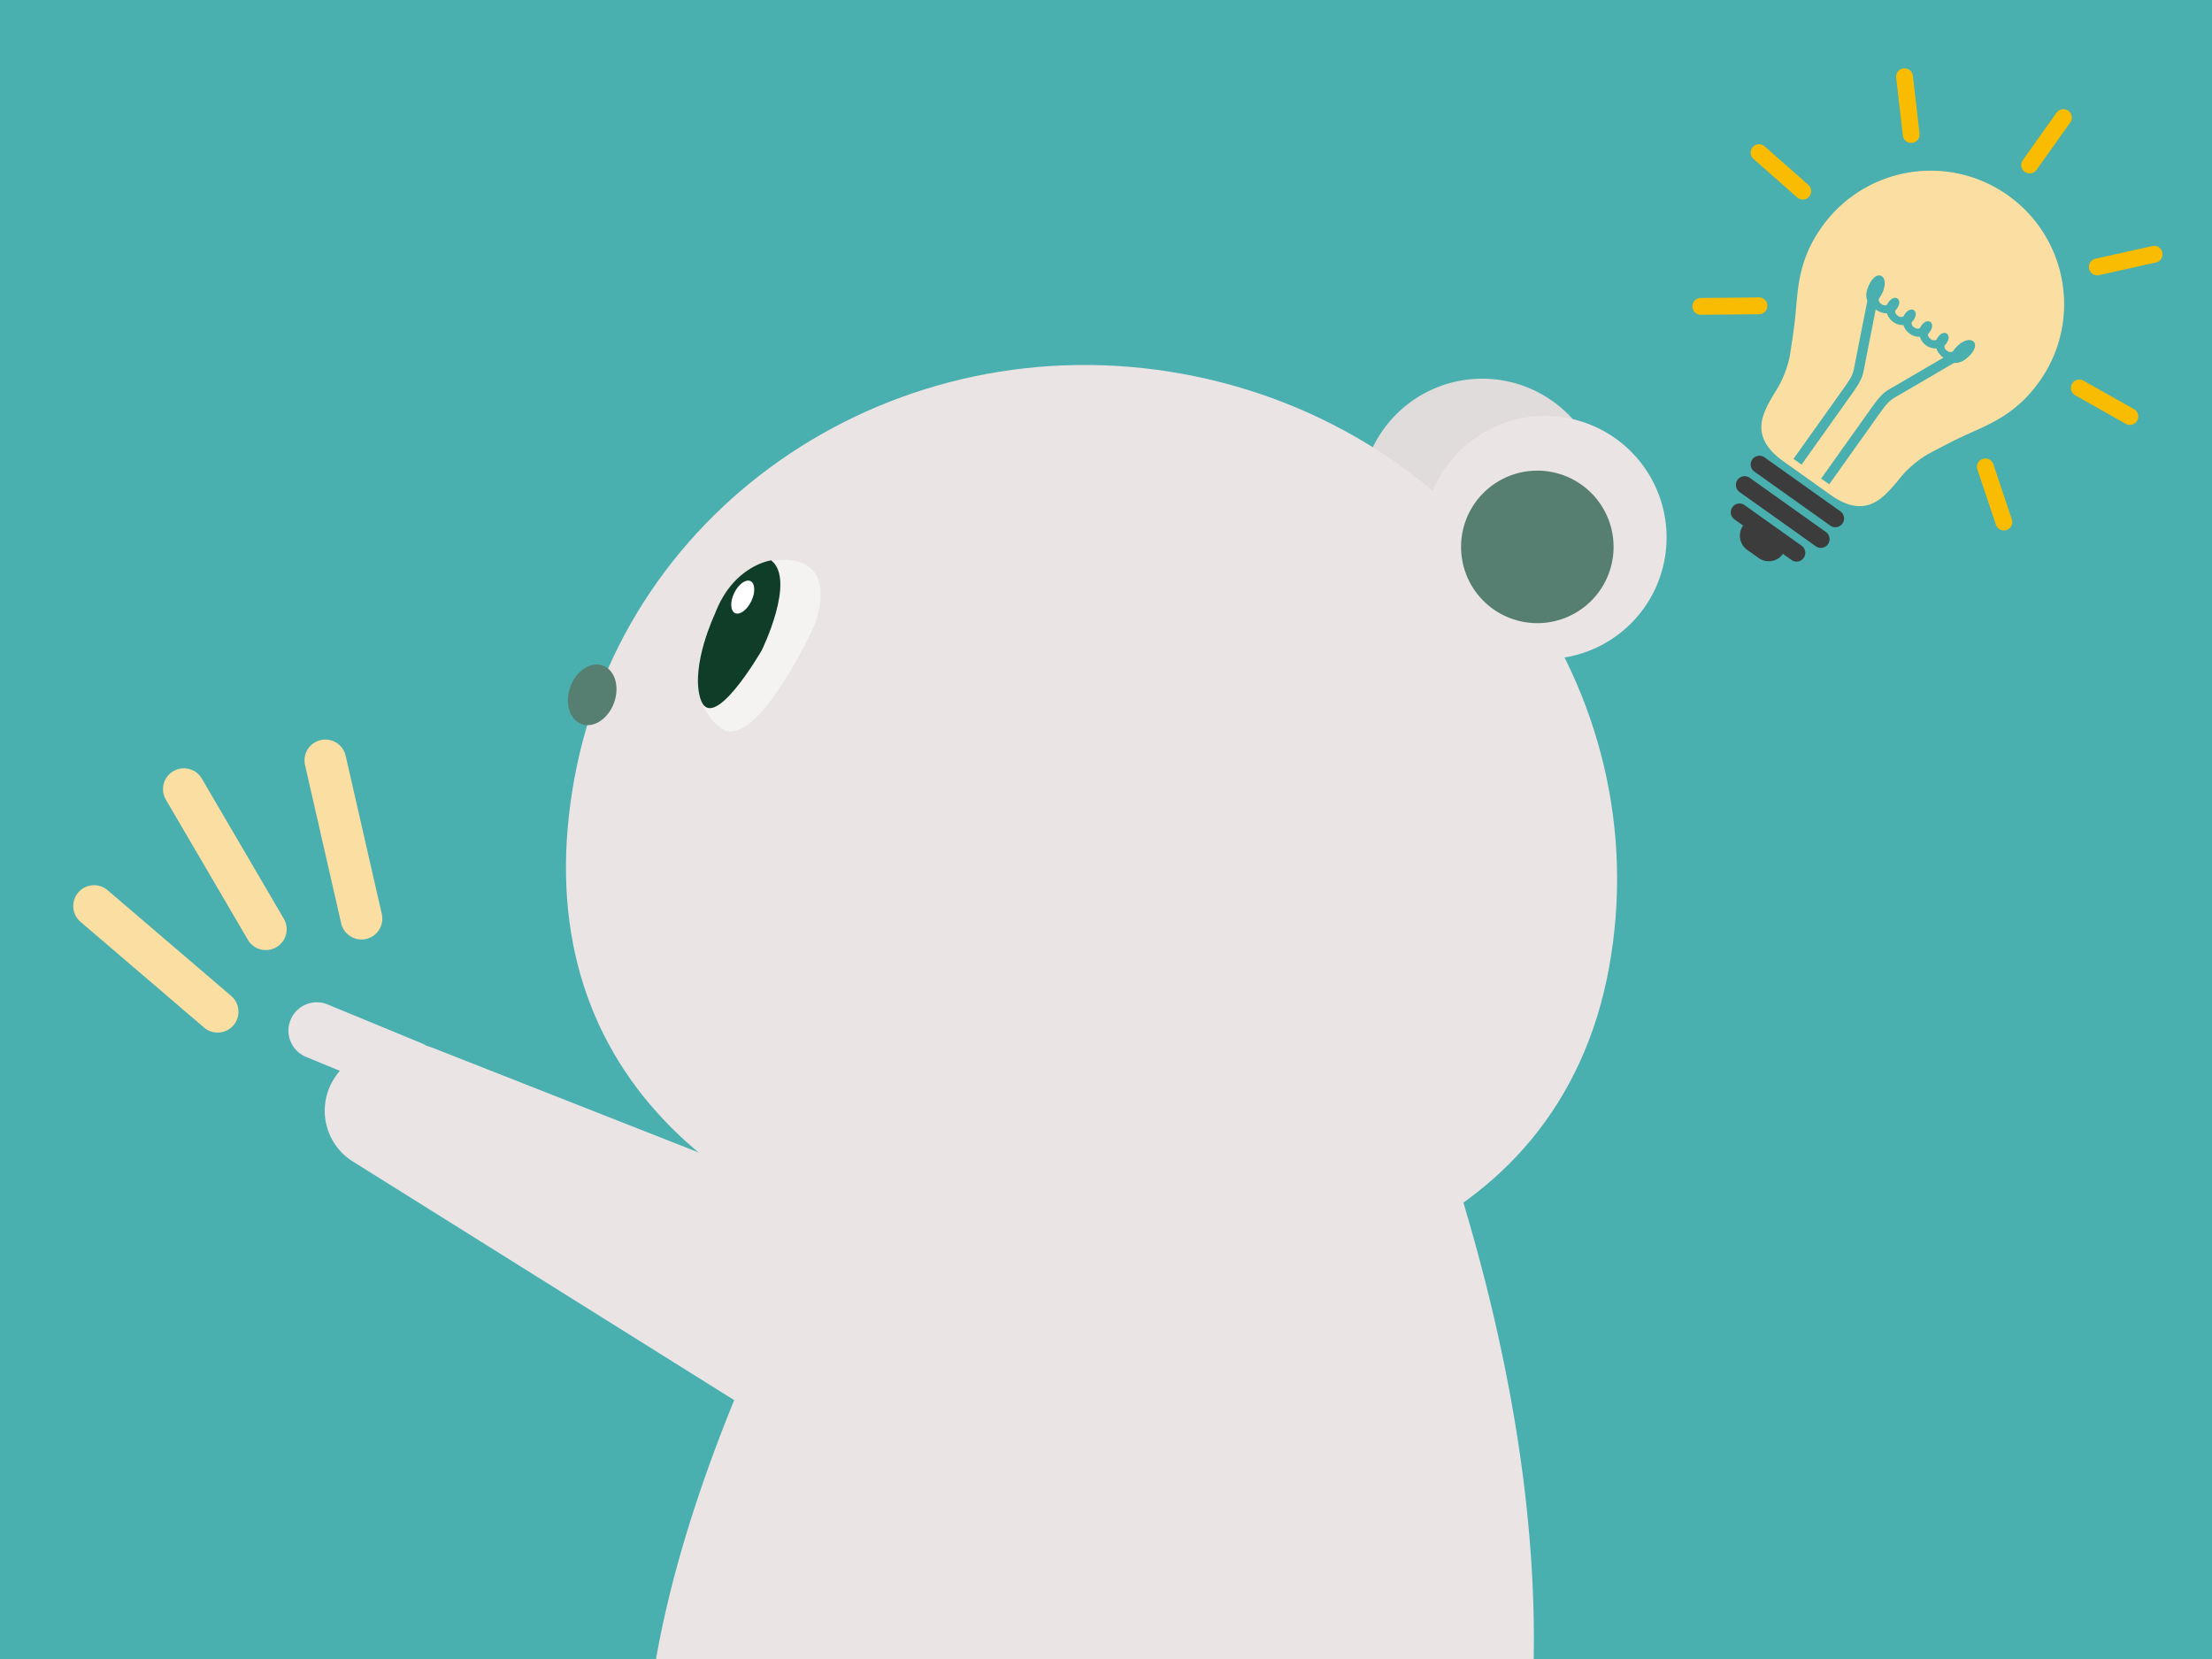 <svg xmlns="http://www.w3.org/2000/svg" xmlns:xlink="http://www.w3.org/1999/xlink" width="352" height="264" viewBox="0 0 352 264">
  <rect x="0" y="0" width="352" height="264" fill="#808080" stroke="none"/>
  <defs>
    <clipPath id="clip-path">
      <rect id="長方形_1714" data-name="長方形 1714" width="352" height="264" transform="translate(160 1803)" fill="#076c55"/>
    </clipPath>
    <clipPath id="clip-path-2">
      <rect id="長方形_2555" data-name="長方形 2555" width="354" height="380.324" fill="none"/>
    </clipPath>
    <clipPath id="clip-path-4">
      <rect id="長方形_2554" data-name="長方形 2554" width="266.1" height="220.746" fill="none"/>
    </clipPath>
    <clipPath id="clip-path-5">
      <rect id="長方形_2553" data-name="長方形 2553" width="19.553" height="27.329" fill="none"/>
    </clipPath>
  </defs>
  <g id="マスクグループ_44" data-name="マスクグループ 44" transform="translate(-160 -1803)" clip-path="url(#clip-path)">
    <g id="グループ_3496" data-name="グループ 3496" transform="translate(160 1803)">
      <g id="グループ_3495" data-name="グループ 3495" clip-path="url(#clip-path-2)">
        <rect id="長方形_2551" data-name="長方形 2551" width="354" height="264.567" fill="#49afaf"/>
        <g id="グループ_3489" data-name="グループ 3489">
          <g id="グループ_3488" data-name="グループ 3488" clip-path="url(#clip-path-2)">
            <path id="パス_5055" data-name="パス 5055" d="M38.013,173.506h0a3.316,3.316,0,0,1-4.674.364L13.711,157.078a3.315,3.315,0,1,1,4.309-5.038l19.628,16.793a3.314,3.314,0,0,1,.364,4.674" transform="translate(-0.859 -10.348)" fill="#fbdfa2"/>
            <path id="パス_5056" data-name="パス 5056" d="M45.881,159.713h0a3.314,3.314,0,0,1-4.535-1.187L28.3,136.233a3.315,3.315,0,0,1,5.723-3.349l13.048,22.295a3.315,3.315,0,0,1-1.187,4.535" transform="translate(-1.905 -8.98)" fill="#fbdfa2"/>
            <path id="パス_5057" data-name="パス 5057" d="M61.818,158.063h0a3.314,3.314,0,0,1-3.969-2.494L52.1,130.385a3.315,3.315,0,0,1,6.464-1.476l5.751,25.183a3.315,3.315,0,0,1-2.494,3.969" transform="translate(-3.559 -8.644)" fill="#fbdfa2"/>
            <path id="パス_5058" data-name="パス 5058" d="M306.93,92.731l-9.06-6.446a1.39,1.39,0,1,0-1.611,2.265l1.358.967a2.781,2.781,0,0,0,.653,3.876l1.812,1.289a2.78,2.78,0,0,0,3.876-.654l1.359.967a1.39,1.39,0,1,0,1.612-2.265" transform="translate(-20.23 -5.886)" fill="#3d3c3d"/>
            <path id="パス_5059" data-name="パス 5059" d="M309.217,92.478l-12.079-8.595a1.39,1.39,0,1,1,1.611-2.265l12.079,8.595a1.39,1.39,0,1,1-1.611,2.265" transform="translate(-20.291 -5.567)" fill="#3d3c3d"/>
            <path id="パス_5060" data-name="パス 5060" d="M311.715,88.967l-12.079-8.595a1.39,1.39,0,1,1,1.612-2.265L313.327,86.7a1.39,1.39,0,1,1-1.612,2.265" transform="translate(-20.461 -5.327)" fill="#3d3c3d"/>
            <path id="パス_5061" data-name="パス 5061" d="M348.761,46.873A21.233,21.233,0,0,0,310.5,38.108c-3.4,4.772-3.753,8.9-4.1,12.9q-.025.291-.051.584c-.213,2.413-.579,4.722-.968,7.168a16.836,16.836,0,0,1-2.467,5.866c-1.013,1.737-1.969,3.377-2.035,5.154-.075,2.049,1.061,3.879,3.474,5.6l2.471,1.758c.385.273.8.567,1.3.928l1.3.925,2.476,1.762c2.413,1.716,4.514,2.19,6.425,1.447,1.657-.645,2.893-2.086,4.2-3.611a16.842,16.842,0,0,1,4.733-4.254c2.471-1.322,4.38-2.33,6.456-3.262l.529-.237C337.915,69.2,341.7,67.5,345.1,62.728a21.156,21.156,0,0,0,3.659-15.855m-15.549,12.4a2.828,2.828,0,0,1-1.678.476l-8.177,4.779c-.246.144-.465.269-.662.382-1.384.79-1.6.911-3.194,3.156l-7.828,11-1.284-.914,7.828-11c1.744-2.45,2.1-2.7,3.7-3.611.193-.11.407-.233.648-.374,2.972-1.737,3.517-2.056,7.173-4.191l.109-.064a3.175,3.175,0,0,1-1.133-1.468,2.65,2.65,0,0,1-2.615-1.86,2.649,2.649,0,0,1-2.614-1.86,2.649,2.649,0,0,1-2.615-1.86,3.224,3.224,0,0,1-1.8-.62l-.028.143c-.839,4.251-.957,4.846-1.6,8.131-.053.272-.1.513-.139.731-.338,1.81-.456,2.228-2.2,4.68l-7.828,11-1.284-.913,7.828-11c1.6-2.247,1.644-2.487,1.936-4.056.042-.223.088-.469.143-.747.7-3.573.782-3.962,1.843-9.336a2.726,2.726,0,0,1-.064-1.666c1.346-4.3,4.372-2.149,1.887,1.342a.8.8,0,0,0,.412.814.815.815,0,0,0,.9.119c1.081-2.122,2.942-.8,1.307.93a.785.785,0,0,0,.408.811.815.815,0,0,0,.9.119c1.08-2.122,2.941-.8,1.307.93a.784.784,0,0,0,.408.811.813.813,0,0,0,.9.119c1.081-2.122,2.942-.8,1.308.93,0,0-.131.429.407.811a.815.815,0,0,0,.9.119c1.08-2.122,2.941-.8,1.307.93a.785.785,0,0,0,.408.811.824.824,0,0,0,.9.122c2.485-3.492,5.494-1.35,1.887,1.342" transform="translate(-20.586 -1.994)" fill="#fbdfa2"/>
            <path id="パス_5062" data-name="パス 5062" d="M345.832,28.628a1.338,1.338,0,0,1-.315-1.866l5.372-7.55a1.338,1.338,0,0,1,2.181,1.551l-5.372,7.55a1.338,1.338,0,0,1-1.866.315" transform="translate(-23.624 -1.276)" fill="#fabc00"/>
            <path id="パス_5063" data-name="パス 5063" d="M326.445,23.537a1.338,1.338,0,0,1-1.482-1.177l-1.06-9.2a1.338,1.338,0,1,1,2.659-.306l1.06,9.2a1.338,1.338,0,0,1-1.177,1.482" transform="translate(-22.161 -0.798)" fill="#fabc00"/>
            <path id="パス_5064" data-name="パス 5064" d="M308.338,32.989a1.338,1.338,0,0,1-1.889.117L299.5,26.976a1.338,1.338,0,1,1,1.771-2.007L308.22,31.1a1.339,1.339,0,0,1,.117,1.889" transform="translate(-20.461 -1.685)" fill="#fabc00"/>
            <path id="パス_5065" data-name="パス 5065" d="M356.856,45.647a1.338,1.338,0,0,1,1.015-1.6l9.043-2.017a1.339,1.339,0,0,1,.582,2.614l-9.043,2.016a1.339,1.339,0,0,1-1.6-1.016" transform="translate(-24.414 -2.874)" fill="#fabc00"/>
            <path id="パス_5066" data-name="パス 5066" d="M353.931,65.518a1.338,1.338,0,0,1,1.823-.508l8.069,4.553a1.339,1.339,0,0,1-1.315,2.332l-8.069-4.554a1.338,1.338,0,0,1-.508-1.823" transform="translate(-24.205 -4.436)" fill="#fabc00"/>
            <path id="パス_5067" data-name="パス 5067" d="M338.614,78.383a1.337,1.337,0,0,1,1.695.843l2.95,8.783a1.338,1.338,0,1,1-2.537.852l-2.95-8.784a1.338,1.338,0,0,1,.842-1.695" transform="translate(-23.106 -5.358)" fill="#fabc00"/>
            <path id="パス_5068" data-name="パス 5068" d="M301.035,52.128a1.338,1.338,0,0,0-1.352-1.325l-9.265.091a1.338,1.338,0,0,0,.026,2.676l9.265-.091a1.339,1.339,0,0,0,1.325-1.352" transform="translate(-19.78 -3.476)" fill="#fabc00"/>
          </g>
        </g>
        <g id="グループ_3494" data-name="グループ 3494" transform="translate(31.88 43.821)">
          <g id="グループ_3493" data-name="グループ 3493" clip-path="url(#clip-path-4)">
            <path id="パス_5069" data-name="パス 5069" d="M271.119,84.034a19.345,19.345,0,1,0-19.345,19.345,19.345,19.345,0,0,0,19.345-19.345" transform="translate(-47.784 -48.248)" fill="#dfdcdb"/>
            <path id="パス_5070" data-name="パス 5070" d="M262.662,158.27c-8.028,43.868-53.061,57.527-98.525,49.206S89.993,172.008,98.02,128.14s51.392-72.685,96.857-64.365S270.69,114.4,262.662,158.27" transform="translate(-38.495 -48.087)" fill="#ebe4e4"/>
            <path id="パス_5071" data-name="パス 5071" d="M104.355,119.594c-.932,2.574-3.245,4.1-5.165,3.4s-2.722-3.345-1.79-5.919,3.245-4.1,5.166-3.4,2.721,3.345,1.79,5.919" transform="translate(-38.518 -51.588)" fill="#567e71"/>
            <g id="グループ_3492" data-name="グループ 3492" transform="translate(79.17 45.253)" opacity="0.51">
              <g id="グループ_3491" data-name="グループ 3491">
                <g id="グループ_3490" data-name="グループ 3490" clip-path="url(#clip-path-5)">
                  <path id="パス_5072" data-name="パス 5072" d="M123.716,122.856s-9.048-3.77-1.509-19.226c0,0,3.393-9.047,12.063-7.916,0,0,7.163.376,3.393,10.555,0,0-8.292,18.095-13.947,16.587" transform="translate(-119.207 -95.617)" fill="#fff"/>
                </g>
              </g>
            </g>
            <path id="パス_5073" data-name="パス 5073" d="M130.879,95.722s-6.032.754-8.963,8.53c0,0-3.854,8.056-2.347,13.334,1.806,6.321,9.8-7.539,9.8-7.539s5.516-11.212,1.508-14.325" transform="translate(-40.038 -50.371)" fill="#0f3d28"/>
            <path id="パス_5074" data-name="パス 5074" d="M128.1,102.458c-.68,1.406-1.84,2.251-2.589,1.888s-.806-1.8-.126-3.2,1.84-2.251,2.589-1.888.806,1.8.126,3.2" transform="translate(-40.427 -50.607)" fill="#fff"/>
            <path id="パス_5075" data-name="パス 5075" d="M281.845,90.394A19.345,19.345,0,1,0,262.5,109.739a19.345,19.345,0,0,0,19.345-19.345" transform="translate(-48.518 -48.683)" fill="#ebe4e4"/>
            <path id="パス_5076" data-name="パス 5076" d="M273.849,92.529a12.135,12.135,0,1,0-12.136,12.135,12.136,12.136,0,0,0,12.136-12.135" transform="translate(-48.957 -49.322)" fill="#567e71"/>
            <path id="パス_5077" data-name="パス 5077" d="M240.317,205.112l-101.5,1.533S89.877,291.627,120,329.278c4.2,7.027,25.417,36.782,46.1,53.247,0,0-14.371,0-12.757,9.143,0,0,.538,2.689,4.3,2.689h55.323s3.3,0,3.3-3.227a13.6,13.6,0,0,0-3.394-8.606S226.493,368,232.947,335.194c9.111-6.666,15.079-24.757,16.9-36.283,3.111-19.725,3.383-50.809-9.525-93.8" transform="translate(-39.42 -57.855)" fill="#ebe4e4"/>
            <path id="パス_5078" data-name="パス 5078" d="M56.656,184.336h0a9.534,9.534,0,0,0,3.574,12.858l69.065,43.22,16.182-32.835-72.609-28.57c-6.1-2.4-13.188-.069-16.212,5.328" transform="translate(-35.674 -56.005)" fill="#ebe4e4"/>
            <path id="パス_5079" data-name="パス 5079" d="M66.975,186.045l-14.861-6.129a4.512,4.512,0,1,1,3.44-8.342l14.861,6.13a4.511,4.511,0,1,1-3.44,8.341" transform="translate(-35.255 -55.537)" fill="#ebe4e4"/>
          </g>
        </g>
      </g>
    </g>
  </g>
</svg>
